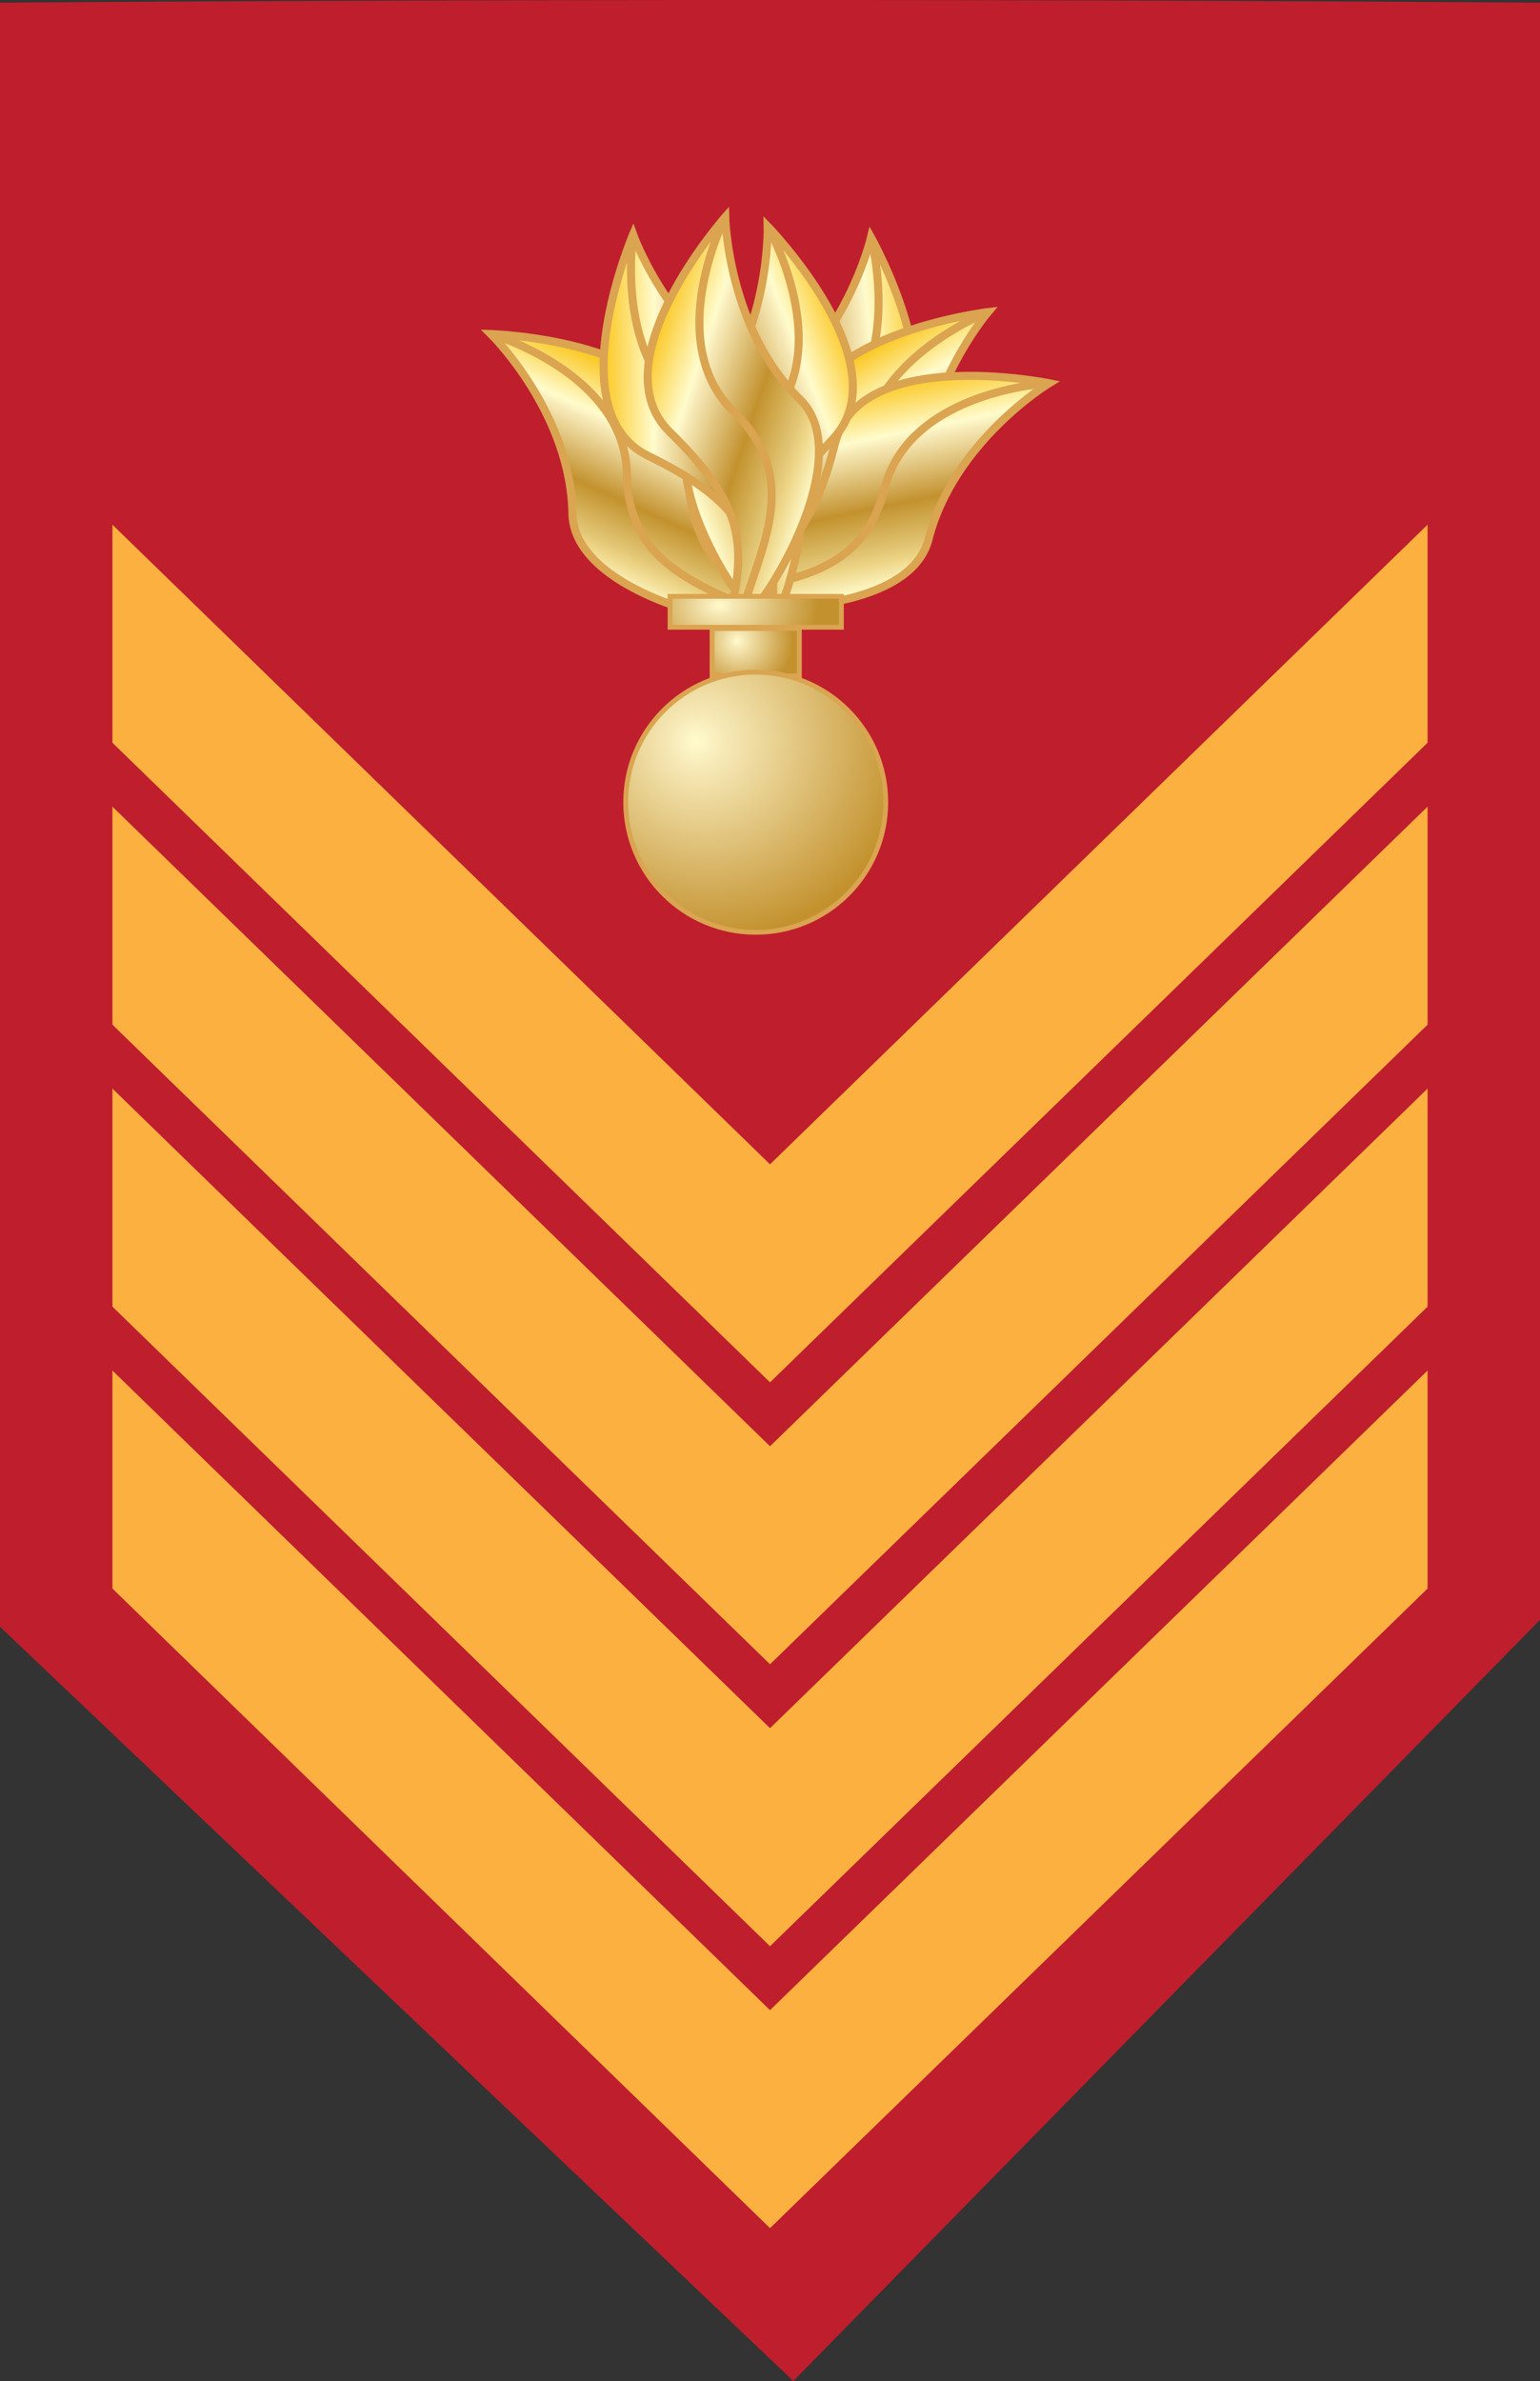 <svg xmlns="http://www.w3.org/2000/svg" xmlns:xlink="http://www.w3.org/1999/xlink" id="Layer_1" x="0px" y="0px" width="95.955px" height="148.311px" viewBox="0 22.729 95.955 148.311" xml:space="preserve"><rect x="0" y="22.729" width="95.955" height="148.311" fill="#333333" stroke="none"/><g>	<path fill="#BF1E2D" d="M95.955,22.896C44.79,22.52,0,22.896,0,22.896v101.161l49.431,46.982l46.524-47.414V22.896z"></path>	<g>		<g>			<polygon fill="#FBB040" points="88.95,68.994 47.979,108.833 7.005,68.994 7.005,55.412 47.979,95.252 88.95,55.412    "></polygon>		</g>		<g>			<polygon fill="#FBB040" points="88.95,86.555 47.979,126.394 7.005,86.555 7.005,72.974 47.979,112.813 88.95,72.974    "></polygon>		</g>		<g>			<polygon fill="#FBB040" points="88.95,104.118 47.979,143.956 7.005,104.118 7.005,90.536 47.979,130.375 88.95,90.536    "></polygon>		</g>		<g>			<polygon fill="#FBB040" points="88.95,121.678 47.979,161.517 7.005,121.678 7.005,108.098 47.979,147.937 88.95,108.098    "></polygon>		</g>	</g>	<g>		<g>			<g>									<linearGradient id="SVGID_1_" gradientUnits="userSpaceOnUse" x1="-1322.913" y1="-13.911" x2="-1310.416" y2="-13.911" gradientTransform="matrix(-0.994 0.113 -0.113 -0.994 -1258.576 184.338)">					<stop offset="0.006" style="stop-color:#FBC926"></stop>					<stop offset="0.253" style="stop-color:#FFFBCC"></stop>					<stop offset="0.299" style="stop-color:#F7EAB8"></stop>					<stop offset="0.39" style="stop-color:#E7CF8E"></stop>					<stop offset="0.516" style="stop-color:#D1A954"></stop>					<stop offset="0.596" style="stop-color:#C3922E"></stop>					<stop offset="0.814" style="stop-color:#E2C675"></stop>					<stop offset="0.871" style="stop-color:#EED688"></stop>					<stop offset="1" style="stop-color:#FFFBCC"></stop>				</linearGradient>				<path fill="url(#SVGID_1_)" stroke="#DAA450" stroke-width="0.5" d="M54.271,37.521c0,0,5.896,10.464,0.569,13.821     c-5.323,3.352-6.149,5.731-6.051,10.315c0.101,4.587-6.777-10.65-1.453-14.003C52.66,44.301,54.271,37.521,54.271,37.521z"></path>				<path fill="none" stroke="#DAA450" stroke-width="0.5" d="M54.271,37.521c0,0,2.254,8.406-3.072,11.762     c-5.326,3.353-3.161,8.378-3.061,12.963"></path>			</g>			<g>									<linearGradient id="SVGID_2_" gradientUnits="userSpaceOnUse" x1="-648.678" y1="431.698" x2="-636.181" y2="431.698" gradientTransform="matrix(0.497 0.868 0.868 -0.497 -1.614 824.105)">					<stop offset="0.006" style="stop-color:#FBC926"></stop>					<stop offset="0.253" style="stop-color:#FFFBCC"></stop>					<stop offset="0.299" style="stop-color:#F7EAB8"></stop>					<stop offset="0.39" style="stop-color:#E7CF8E"></stop>					<stop offset="0.516" style="stop-color:#D1A954"></stop>					<stop offset="0.596" style="stop-color:#C3922E"></stop>					<stop offset="0.814" style="stop-color:#E2C675"></stop>					<stop offset="0.871" style="stop-color:#EED688"></stop>					<stop offset="1" style="stop-color:#FFFBCC"></stop>				</linearGradient>				<path fill="url(#SVGID_2_)" stroke="#DAA450" stroke-width="0.5" d="M61.56,42.167c0,0-11.925,1.442-11.477,7.72     c0.45,6.277-0.979,8.351-4.732,10.984c-3.756,2.635,12.597-0.842,12.147-7.118C57.048,47.478,61.56,42.167,61.56,42.167z"></path>				<path fill="none" stroke="#DAA450" stroke-width="0.5" d="M61.56,42.167c0,0-8.107,3.16-7.658,9.437     c0.447,6.277-4.885,7.507-8.637,10.143"></path>			</g>			<g>									<linearGradient id="SVGID_3_" gradientUnits="userSpaceOnUse" x1="-868.655" y1="397.727" x2="-856.157" y2="397.727" gradientTransform="matrix(0.199 0.98 0.98 -0.199 -164.144 977.579)">					<stop offset="0.006" style="stop-color:#FBC926"></stop>					<stop offset="0.253" style="stop-color:#FFFBCC"></stop>					<stop offset="0.299" style="stop-color:#F7EAB8"></stop>					<stop offset="0.39" style="stop-color:#E7CF8E"></stop>					<stop offset="0.516" style="stop-color:#D1A954"></stop>					<stop offset="0.596" style="stop-color:#C3922E"></stop>					<stop offset="0.814" style="stop-color:#E2C675"></stop>					<stop offset="0.871" style="stop-color:#EED688"></stop>					<stop offset="1" style="stop-color:#FFFBCC"></stop>				</linearGradient>				<path fill="url(#SVGID_3_)" stroke="#DAA450" stroke-width="0.5" d="M65.365,46.599c0,0-11.771-2.389-13.323,3.709     c-1.552,6.099-3.563,7.619-7.956,8.933c-4.394,1.316,12.222,3.171,13.771-2.926C59.41,50.217,65.365,46.599,65.365,46.599z"></path>				<path fill="none" stroke="#DAA450" stroke-width="0.5" d="M65.365,46.599c0,0-8.691,0.442-10.244,6.543     c-1.554,6.098-7.001,5.583-11.393,6.9"></path>			</g>			<g>									<linearGradient id="SVGID_4_" gradientUnits="userSpaceOnUse" x1="-1236.214" y1="-695.157" x2="-1223.716" y2="-695.157" gradientTransform="matrix(-0.418 0.908 -0.908 -0.418 -1106.186 879.013)">					<stop offset="0.006" style="stop-color:#FBC926"></stop>					<stop offset="0.253" style="stop-color:#FFFBCC"></stop>					<stop offset="0.299" style="stop-color:#F7EAB8"></stop>					<stop offset="0.39" style="stop-color:#E7CF8E"></stop>					<stop offset="0.516" style="stop-color:#D1A954"></stop>					<stop offset="0.596" style="stop-color:#C3922E"></stop>					<stop offset="0.814" style="stop-color:#E2C675"></stop>					<stop offset="0.871" style="stop-color:#EED688"></stop>					<stop offset="1" style="stop-color:#FFFBCC"></stop>				</linearGradient>				<path fill="url(#SVGID_4_)" stroke="#DAA450" stroke-width="0.5" d="M30.59,43.534c0,0,12.006,0.376,12.117,6.67     c0.11,6.291,1.72,8.23,5.692,10.519c3.976,2.29-12.621,0.283-12.733-6.009C35.557,48.423,30.59,43.534,30.59,43.534z"></path>				<path fill="none" stroke="#DAA450" stroke-width="0.5" d="M30.59,43.534c0,0,8.357,2.427,8.471,8.72     c0.109,6.292,5.53,7.043,9.504,9.331"></path>			</g>			<g>									<linearGradient id="SVGID_5_" gradientUnits="userSpaceOnUse" x1="-1368.523" y1="-188.449" x2="-1356.025" y2="-188.449" gradientTransform="matrix(-0.932 0.363 -0.363 -0.932 -1289.664 368.484)">					<stop offset="0.006" style="stop-color:#FBC926"></stop>					<stop offset="0.253" style="stop-color:#FFFBCC"></stop>					<stop offset="0.299" style="stop-color:#F7EAB8"></stop>					<stop offset="0.39" style="stop-color:#E7CF8E"></stop>					<stop offset="0.516" style="stop-color:#D1A954"></stop>					<stop offset="0.596" style="stop-color:#C3922E"></stop>					<stop offset="0.814" style="stop-color:#E2C675"></stop>					<stop offset="0.871" style="stop-color:#EED688"></stop>					<stop offset="1" style="stop-color:#FFFBCC"></stop>				</linearGradient>				<path fill="url(#SVGID_5_)" stroke="#DAA450" stroke-width="0.5" d="M47.833,36.833c0,0,8.375,8.609,4.085,13.216     c-4.291,4.602-4.48,7.114-3.211,11.521c1.269,4.409-9.277-8.563-4.988-13.167C48.01,43.801,47.833,36.833,47.833,36.833z"></path>				<path fill="none" stroke="#DAA450" stroke-width="0.5" d="M47.833,36.833c0,0,4.327,7.552,0.036,12.157     c-4.291,4.603-0.912,8.908,0.356,13.315"></path>			</g>			<g>									<linearGradient id="SVGID_6_" gradientUnits="userSpaceOnUse" x1="-45.89" y1="73.082" x2="-33.393" y2="73.082" gradientTransform="matrix(1 0.003 0.003 -1 83.258 122.644)">					<stop offset="0.006" style="stop-color:#FBC926"></stop>					<stop offset="0.253" style="stop-color:#FFFBCC"></stop>					<stop offset="0.299" style="stop-color:#F7EAB8"></stop>					<stop offset="0.39" style="stop-color:#E7CF8E"></stop>					<stop offset="0.516" style="stop-color:#D1A954"></stop>					<stop offset="0.596" style="stop-color:#C3922E"></stop>					<stop offset="0.814" style="stop-color:#E2C675"></stop>					<stop offset="0.871" style="stop-color:#EED688"></stop>					<stop offset="1" style="stop-color:#FFFBCC"></stop>				</linearGradient>				<path fill="url(#SVGID_6_)" stroke="#DAA450" stroke-width="0.5" d="M39.447,37.332c0,0-4.713,11.046,0.947,13.799     c5.66,2.75,6.742,5.025,7.145,9.592c0.403,4.57,5.569-11.329-0.09-14.078C41.789,43.894,39.447,37.332,39.447,37.332z"></path>				<path fill="none" stroke="#DAA450" stroke-width="0.5" d="M39.447,37.332c0,0-1.318,8.601,4.342,11.353     c5.661,2.75,4.059,7.982,4.463,12.551"></path>			</g>			<g>									<linearGradient id="SVGID_7_" gradientUnits="userSpaceOnUse" x1="-183.703" y1="246.942" x2="-171.205" y2="246.942" gradientTransform="matrix(0.948 0.318 0.318 -0.948 135.194 339.693)">					<stop offset="0.006" style="stop-color:#FBC926"></stop>					<stop offset="0.253" style="stop-color:#FFFBCC"></stop>					<stop offset="0.299" style="stop-color:#F7EAB8"></stop>					<stop offset="0.39" style="stop-color:#E7CF8E"></stop>					<stop offset="0.516" style="stop-color:#D1A954"></stop>					<stop offset="0.596" style="stop-color:#C3922E"></stop>					<stop offset="0.814" style="stop-color:#E2C675"></stop>					<stop offset="0.871" style="stop-color:#EED688"></stop>					<stop offset="1" style="stop-color:#FFFBCC"></stop>				</linearGradient>				<path fill="url(#SVGID_7_)" stroke="#DAA450" stroke-width="0.5" d="M45.189,36.251c0,0-7.957,8.998-3.451,13.394     c4.503,4.394,4.813,6.895,3.754,11.357c-1.057,4.462,8.858-8.998,4.356-13.391C45.344,43.217,45.189,36.251,45.189,36.251z"></path>				<path fill="none" stroke="#DAA450" stroke-width="0.5" d="M45.189,36.251c0,0-3.963,7.748,0.542,12.143     c4.504,4.396,1.333,8.856,0.276,13.317"></path>			</g>		</g>					<radialGradient id="SVGID_8_" cx="42.77" cy="105.82" r="3.201" fx="42.475" fy="105.847" gradientTransform="matrix(1 0 0 -1 3.425 168.505)" gradientUnits="userSpaceOnUse">			<stop offset="0" style="stop-color:#FFFBCC"></stop>			<stop offset="0.134" style="stop-color:#F7EAB8"></stop>			<stop offset="0.399" style="stop-color:#E7CF8E"></stop>			<stop offset="0.768" style="stop-color:#D1A954"></stop>			<stop offset="1" style="stop-color:#C3922E"></stop>		</radialGradient>		<rect x="44.368" y="61.88" fill="url(#SVGID_8_)" stroke="#DAA450" stroke-width="0.3" width="5.439" height="2.948"></rect>					<radialGradient id="SVGID_9_" cx="41.911" cy="265.213" r="5.619" fx="41.391" fy="265.26" gradientTransform="matrix(1 0 0 -0.691 3.425 243.742)" gradientUnits="userSpaceOnUse">			<stop offset="0" style="stop-color:#FFFBCC"></stop>			<stop offset="0.134" style="stop-color:#F7EAB8"></stop>			<stop offset="0.399" style="stop-color:#E7CF8E"></stop>			<stop offset="0.768" style="stop-color:#D1A954"></stop>			<stop offset="1" style="stop-color:#C3922E"></stop>		</radialGradient>		<rect x="41.749" y="59.874" fill="url(#SVGID_9_)" stroke="#DAA450" stroke-width="0.3" width="10.677" height="1.926"></rect>					<radialGradient id="SVGID_10_" cx="41.004" cy="99.482" r="12.158" fx="39.881" fy="99.584" gradientTransform="matrix(1 0 0 -1 3.425 168.505)" gradientUnits="userSpaceOnUse">			<stop offset="0" style="stop-color:#FFFBCC"></stop>			<stop offset="0.134" style="stop-color:#F7EAB8"></stop>			<stop offset="0.399" style="stop-color:#E7CF8E"></stop>			<stop offset="0.768" style="stop-color:#D1A954"></stop>			<stop offset="1" style="stop-color:#C3922E"></stop>		</radialGradient>		<circle fill="url(#SVGID_10_)" stroke="#DAA450" stroke-width="0.3" cx="47.088" cy="72.699" r="8.102"></circle>	</g></g></svg>